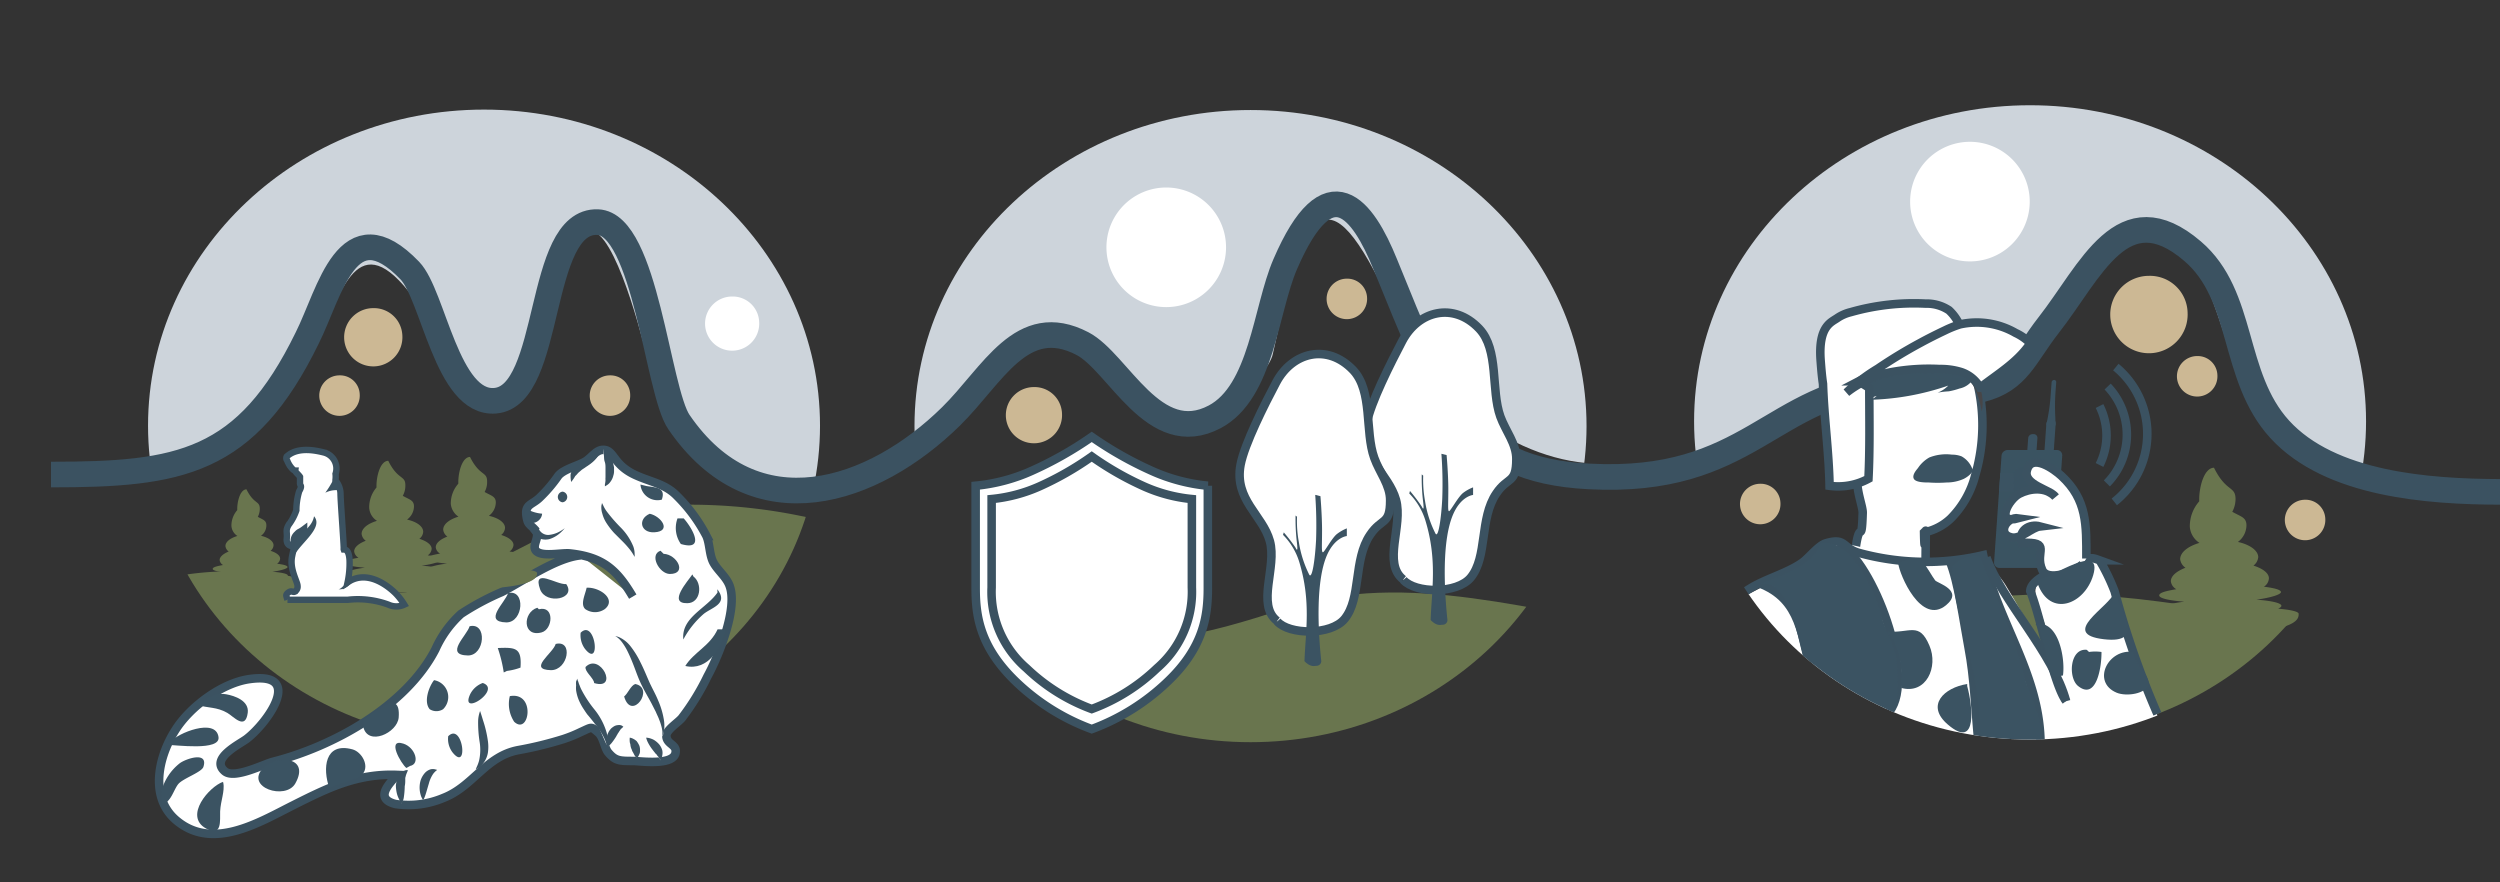 <?xml version="1.0" encoding="UTF-8"?> <svg xmlns="http://www.w3.org/2000/svg" xmlns:xlink="http://www.w3.org/1999/xlink" viewBox="0 0 292.65 103.26"><rect x="0" y="0" width="292.65" height="103.26" fill="#333333" stroke="none"/> <defs> <style>.cls-1,.cls-22,.cls-7{fill:none;}.cls-2{clip-path:url(#clip-path);}.cls-3{fill:#cdd4db;}.cls-4{fill:#69754e;}.cls-5{clip-path:url(#clip-path-2);}.cls-6{clip-path:url(#clip-path-3);}.cls-10,.cls-14,.cls-22,.cls-7,.cls-8{stroke:#3b5261;stroke-miterlimit:10;}.cls-7{stroke-width:3px;}.cls-10,.cls-11,.cls-13,.cls-14,.cls-8{fill:#fff;}.cls-15,.cls-20,.cls-21,.cls-9{fill:#3b5362;}.cls-10,.cls-11,.cls-9{fill-rule:evenodd;}.cls-12{fill:#3b5261;}.cls-14{stroke-width:0.75px;}.cls-16{fill:#ccb894;}.cls-17{clip-path:url(#clip-path-4);}.cls-18{clip-path:url(#clip-path-5);}.cls-19{fill:#474648;}.cls-20{opacity:0.1;}.cls-21{opacity:0.2;}</style> <clipPath id="clip-path" transform="translate(5.97 12.07)"> <path class="cls-1" d="M271,37.25c0,20.44-17.61,37-39.33,37s-39.33-16.56-39.33-37,17.61-37,39.33-37S271,16.82,271,37.25Z"></path> </clipPath> <clipPath id="clip-path-2" transform="translate(5.97 12.07)"> <path class="cls-1" d="M179.75,37.81c0,20.44-17.61,37-39.33,37s-39.34-16.56-39.34-37,17.61-37,39.34-37S179.75,17.38,179.75,37.81Z"></path> </clipPath> <clipPath id="clip-path-3" transform="translate(5.97 12.07)"> <ellipse class="cls-1" cx="50.69" cy="37.76" rx="39.33" ry="37"></ellipse> </clipPath> <clipPath id="clip-path-4" transform="translate(5.97 12.07)"> <path class="cls-1" d="M270.8,37.25c0,20.57-17.54,37.25-39.18,37.25s-39.18-16.68-39.18-37.25S210,0,231.62,0,270.8,16.68,270.8,37.25Z"></path> </clipPath> <clipPath id="clip-path-5" transform="translate(5.97 12.07)"> <ellipse class="cls-1" cx="231.21" cy="37.54" rx="39.33" ry="36.96"></ellipse> </clipPath> </defs> <g id="Слой_2" data-name="Слой 2"> <g id="Слой_1-2" data-name="Слой 1"> <g class="cls-2"> <path class="cls-3" d="M192.46,42.82c-.43-3.35,18-9.09,22.44-10,3.36-.66,8.45,2.28,11.36.73,3.64-1.94,6.63-6.9,9.34-10.06,12-14,14.63-10,19.83,6.81,2.68,8.7,10.11,11.36,16.7,13.75,5.45-23-13.06-47.72-36.52-49.92-16.55-1.55-32,.81-41.6,16.67-3.79,6.28-3.59,11.89-4.55,18.7-1,7.4-1.55,7.22,2.1,14.65" transform="translate(5.97 12.07)"></path> <path class="cls-4" d="M190.23,68.85c7.9-10.57,29.16-10.72,41.3-11.3,13.93-.67,26.5,3.32,40.59,4.07-.14,5.49-9.4,12.06-14,14.43-8.74,4.48-19.52,4-29.24,4.13-8.09.08-13.58.89-20-3.81-5.93-4.36-10-9.7-18-8.85" transform="translate(5.97 12.07)"></path> </g> <g class="cls-5"> <path class="cls-3" d="M99.56,43.52c4-7.54,14.15-19,22.52-15.51,3.72,1.54,7,11.26,10.81,10.72,2.67-.37,9.59-6.8,10.13-9.33,3.87-17.87,6.54-22.39,14.69-3.85,3.85,8.77,13.8,16.7,23.9,16.67,5.56-9.87,2.11-18.11-4.23-27.23-9.44-13.56-17.94-21.37-35.8-21.47-14.72-.09-30.05-3-38.52,11.27-4.54,7.65-5.78,20.59-5.5,29.39" transform="translate(5.97 12.07)"></path> <path class="cls-4" d="M98.23,66.85c6.53-5.36,12.52-7.51,20.65-5.3,9.31,2.53,15.67.83,25.65-2.39,14.4-4.65,29.14.59,44.31,2.59-6.43,19.49-30.64,24.37-48.79,25.13-11.35.48-16-.63-24.52-7.53-6.17-5-10.82-8.94-18.64-10.5" transform="translate(5.97 12.07)"></path> </g> <g class="cls-6"> <path class="cls-4" d="M-5.31,65.42c10.39-9.21,22.89-12.76,36.65-9.34,8.28,2.05,10.08,1.87,18.05-1.35,6.1-2.47,11.17-6.4,18.08-7.3a64.38,64.38,0,0,1,19.87.81c6.21,1.3,15.63,1.86,15.9,7.94.31,6.8-7.16,18.35-11.52,23.09-9.52,10.38-29,10.36-41.83,11.49C30.5,92.47-5.69,90.2-6,64.09" transform="translate(5.97 12.07)"></path> <path class="cls-3" d="M2.69,40.76c8.32,9,24.14-5,28-12,3.17-5.78,4.83-14.67,11.19-6.69C45,25.94,45.39,35.33,52,34.75c5.74-.5,6.69-13.33,9.5-18.48s6.21,5.72,7.85,11.8c1.44,5.36,4.13,12.08,9.46,14.17,7,2.74,16.47,7,18.55.34.77-2.48,5.27-12.14,5.86-14.59s-6-5.09-5.88-7.24c.4-6-5.38-10.57-9.28-14.67-8.9-9.35-22.55-16.91-35.25-18C34-13.52,21.05-2.74,10.24,11.41,3.78,19.88-2.6,30.49,2,41.42" transform="translate(5.97 12.07)"></path> </g> <path class="cls-7" d="M0,43.48c15.06,0,22.82-1.28,30-16C32.66,22.18,34.69,12,42,19.6c2.78,2.89,4.36,15.72,10,15.24,6.8-.58,4.78-21.19,12-20.91,5.6.22,7,19.75,9.5,23.4,8.88,13,22.76,8.3,31.87-.67,4.89-4.81,8.25-12.21,15.37-8.51,4.22,2.19,8.35,12.35,15.49,8.57,5.51-2.93,5.94-12.53,8.25-17.87,5.11-11.84,9.09-6.45,11.7,0,6.52,16,9.3,24.1,23.85,24.85,18.89,1,21.21-9.79,35.33-10.86,3.49-.26,7.08,1.58,10.64.67,4.28-1.1,5-3.88,7.85-7.53,4.91-6.26,8.64-15.67,16.84-8.65,6.13,5.24,4.54,14.64,10.19,20.84,5.92,6.5,17.41,7.31,25.82,7.34" transform="translate(5.97 12.07)"></path> <path class="cls-8" d="M158.3,55.77c-2.46-1.91,0-6.28-.86-9.34s-4.18-4.84-3.42-8.94c.45-2.44,2.85-7.14,4.16-9.64,1.88-3.56,6-4.6,9-1.45,2.35,2.48,1.36,7.17,2.48,10.29.61,1.69,1.9,3.2,1.87,5,0,2.9-1,2-2.34,4-2,2.93-1,7.42-3,9.85-1.59,1.93-6.49,1.86-7.88.28" transform="translate(5.97 12.07)"></path> <path class="cls-9" d="M161.5,60.49c.12-3.45.8-7-.61-11.62A7.77,7.77,0,0,0,159,45.7l.08-.3a20.38,20.38,0,0,1,1.36,1.79c.21.41.32.52.15-.79a22.86,22.86,0,0,1-.13-2.94l.17.15a14.08,14.08,0,0,0,.22,3,12.49,12.49,0,0,0,1.23,3.8c.32.49.66-1.75.78-4.1a47,47,0,0,0-.1-5.26l.61.15s.2,2.24.2,4-.08,2.54.08,2.57,1.07-1.71,1.68-2.16a4.68,4.68,0,0,1,1.14-.63v.89s-1.4.11-2.34,2.28c-1.29,3-1.07,8.51-.66,12.38a.55.55,0,0,1-.52.53c-.28,0-.7.21-1.44-.54Z" transform="translate(5.97 12.07)"></path> <path class="cls-8" d="M143.53,60.62c-2.46-1.91,0-6.28-.85-9.35s-4.19-4.84-3.43-8.93c.46-2.44,2.85-7.15,4.17-9.64,1.88-3.56,6-4.6,9-1.45,2.34,2.47,1.36,7.17,2.48,10.28.6,1.69,1.89,3.2,1.86,5,0,2.89-1,2-2.34,4-2,2.94-1,7.43-3,9.86-1.59,1.93-6.49,1.86-7.88.28" transform="translate(5.97 12.07)"></path> <path class="cls-9" d="M146.73,65.34c.12-3.45.8-7-.61-11.63a7.74,7.74,0,0,0-1.9-3.17l.09-.29A19.78,19.78,0,0,1,145.66,52c.21.41.32.52.16-.78a22.86,22.86,0,0,1-.13-2.94l.17.14a13.4,13.4,0,0,0,.22,3,12.85,12.85,0,0,0,1.22,3.8c.33.49.67-1.75.79-4.1a49.8,49.8,0,0,0-.1-5.26l.61.15s.19,2.24.19,4-.08,2.53.09,2.57,1.07-1.71,1.68-2.16a4.81,4.81,0,0,1,1.13-.64v.9s-1.4.11-2.34,2.27c-1.28,3-1.06,8.52-.65,12.39a.56.56,0,0,1-.52.53c-.29,0-.7.21-1.45-.54Z" transform="translate(5.97 12.07)"></path> <path class="cls-8" d="M128.9,43.07a42.75,42.75,0,0,1-7.07-4,42.75,42.75,0,0,1-7.07,4,20.85,20.85,0,0,1-6.52,1.72v12c0,3.3.52,6.9,4.73,10.95a25.5,25.5,0,0,0,8.86,5.54,25.69,25.69,0,0,0,8.86-5.54c4.21-4,4.73-7.65,4.73-10.95v-12A20.85,20.85,0,0,1,128.9,43.07Z" transform="translate(5.97 12.07)"></path> <path class="cls-8" d="M127.93,44.86a36.34,36.34,0,0,1-6.1-3.49,36.34,36.34,0,0,1-6.1,3.49,18,18,0,0,1-5.62,1.49V56.7a11.8,11.8,0,0,0,4.08,9.45,22.06,22.06,0,0,0,7.64,4.78,22.06,22.06,0,0,0,7.64-4.78,11.8,11.8,0,0,0,4.08-9.45V46.35A18,18,0,0,1,127.93,44.86Z" transform="translate(5.97 12.07)"></path> <path class="cls-10" d="M62,52.94c-2.91.27-6.85,3.08-9.24,4.3A30.79,30.79,0,0,0,48,59.79,12.48,12.48,0,0,0,45,63.94C41.57,70.61,33,75.33,26,77.1c-1.13.29-4.55,2.07-5.67,1.11-1.74-1.49,1.78-3.18,2.58-3.79,2.46-1.89,6.72-7.89.36-7-3.23.43-7,3.23-8.73,6-2,3.14-3,7.81.05,10.47,4.24,3.68,9.67.36,13.69-1.66s7.52-3.78,12.24-3.59c-1.1,1.2-2.6,2.79-.2,3.41a10.49,10.49,0,0,0,5.63-.72c3.48-1.35,4.95-4.9,8.8-5.6A42.56,42.56,0,0,0,60,74.44a15.69,15.69,0,0,0,2-.81c1.4-.63,1.18-.67,2,0,.7.57.78,1.86,1.23,2.38.84,1,1.33,1,3,1,1,.05,4.55.51,4.87-.91.25-1.07-1.13-1-1.06-2.12.05-.64,1.36-1.46,1.81-2a27.85,27.85,0,0,0,3-4.88c1.33-2.43,3.6-8,2.57-10.64-.38-1-1.36-1.75-1.86-2.65s-.42-2.18-.83-3.13a18.71,18.71,0,0,0-3.44-4.68c-1.35-1.41-3-1.62-4.74-2.4-2.68-1.16-2.59-2.85-3.74-3-.94-.13-1.48.88-2.28,1.36s-2.6.92-3.17,1.7a16.63,16.63,0,0,1-2.12,2.49c-1,1-2,.73-1.46,2.75.16.57.92.83,1.1,1.44s-.51,1.44-.16,2c.6.85,3,.27,4,.37,3.89.42,5.52,1.9,7.38,5.06" transform="translate(5.97 12.07)"></path> <path class="cls-9" d="M17.07,70.43c1.39.43,2.29.22,3.57.95.74.42,2.11,2.07,2.39,0,.19-1.42-1.52-2-2.53-2.18-1.56-.25-2,.67-3.25.9" transform="translate(5.97 12.07)"></path> <path class="cls-9" d="M12.93,80.53a6.13,6.13,0,0,1,2.15-3.26c.76-.55,3.36-1.41,2.76.43-.2.63-2.37,1.34-2.93,2S14,82,13,82a4.83,4.83,0,0,1,0-1.42" transform="translate(5.97 12.07)"></path> <path class="cls-9" d="M20.14,79.45c-1.61.56-4.61,4-2,5.46,1.94,1.09,1.62-1,1.66-2,.06-1.27.56-2.3.37-3.41-.18,0,.17.21,0,.18" transform="translate(5.97 12.07)"></path> <path class="cls-9" d="M13.47,75.12c1.13,0,6.37.76,6.14-.91-.32-2.31-4.85-.43-5.6.55" transform="translate(5.97 12.07)"></path> <path class="cls-9" d="M24.83,77.83c-2.17,2.29,2.65,3.81,3.77,1.81,1.74-3.1-2-3.41-3.77-1.81" transform="translate(5.97 12.07)"></path> <path class="cls-9" d="M32.58,80.17c-.79-2.24-.58-5.41,2.71-4.52,1.06.29,2,1.86,1.22,2.86-.5.68-2.75,1.12-3.57,1.48" transform="translate(5.97 12.07)"></path> <path class="cls-9" d="M36.55,73c.53,2.33,4,.73,4.15-1.08.28-3.66-3-.35-4.15.36" transform="translate(5.97 12.07)"></path> <path class="cls-9" d="M41.6,77.83c-.61-.48-2.36-3.5-.35-2.85,1.38.44,2,2.37.79,2.61" transform="translate(5.97 12.07)"></path> <path class="cls-9" d="M70.09,48.07c-1.43.61-1.09,2.26.54,2.17,2.08-.11.79-1.89-.54-2.17" transform="translate(5.97 12.07)"></path> <path class="cls-9" d="M71.35,52.4c-1.35.45-.16,2.7,1.09,2.72,2.08,0,.85-2.29-.73-2.36" transform="translate(5.97 12.07)"></path> <path class="cls-9" d="M73.34,48.61a3.26,3.26,0,0,0,.39,3c3,.88,1.24-2,.33-3" transform="translate(5.97 12.07)"></path> <path class="cls-9" d="M69,44.65a2,2,0,0,0,2.5,1.77C72,45,70.82,45,69.73,44.83" transform="translate(5.97 12.07)"></path> <path class="cls-9" d="M78.93,61.6c-.38,2.12-2,4.91-4.68,4.29,1-1.62,2.9-2.35,3.78-4.29" transform="translate(5.97 12.07)"></path> <path class="cls-9" d="M78,56.91c1.32,1.71-.62,2.11-1.59,2.88a10.47,10.47,0,0,0-2.39,3c-.26-2.6,2.69-3.6,4-5.5" transform="translate(5.97 12.07)"></path> <path class="cls-9" d="M53,66.65a16.17,16.17,0,0,0-.7-2.86c2.13-.1,2.82,0,2.66,2.29a7.19,7.19,0,0,1-1.6.39" transform="translate(5.97 12.07)"></path> <path class="cls-11" d="M43.58,81.61c-.15-1.28.13-3.44,1.62-3.6" transform="translate(5.97 12.07)"></path> <path class="cls-12" d="M43.58,81.61a1.93,1.93,0,0,1-.32-.68,3,3,0,0,1,0-1.62,2.42,2.42,0,0,1,.44-.82,1.5,1.5,0,0,1,.69-.49A1.05,1.05,0,0,1,45,78a.94.94,0,0,1,.2.06l-.16.13a2.13,2.13,0,0,0-.31.34,3.61,3.61,0,0,0-.5,1.13c-.14.45-.27.94-.4,1.33A6.9,6.9,0,0,1,43.58,81.61Z" transform="translate(5.97 12.07)"></path> <path class="cls-11" d="M41.06,82c-.16-1.32-.58-3.07.72-4" transform="translate(5.97 12.07)"></path> <path class="cls-12" d="M41.06,82a3.19,3.19,0,0,1-.37-.63,2.85,2.85,0,0,1-.23-.68,4.41,4.41,0,0,1-.09-.84l.07-.45a1.38,1.38,0,0,1,.15-.43,1.39,1.39,0,0,1,.22-.37,3.44,3.44,0,0,1,.27-.27,1.17,1.17,0,0,1,.5-.25l.2,0-.07.2a3.41,3.41,0,0,0-.17.44,2.68,2.68,0,0,1-.07.27c0,.08,0,.21,0,.3s0,.43-.06.66a10.28,10.28,0,0,1-.12,1.4A2.92,2.92,0,0,1,41.06,82Z" transform="translate(5.97 12.07)"></path> <path class="cls-11" d="M65.22,75.3c.21-.93.69-2.35,1.8-2.34" transform="translate(5.97 12.07)"></path> <path class="cls-12" d="M65.22,75.3a1.54,1.54,0,0,1-.15-.55,1.89,1.89,0,0,1,0-.57,1.18,1.18,0,0,1,.08-.31l.15-.31c.06-.1.14-.19.21-.29a1.22,1.22,0,0,1,.27-.23,1.05,1.05,0,0,1,.61-.23.75.75,0,0,1,.45.07L67,73l-.12.12c-.07.08-.17.12-.24.25a1.11,1.11,0,0,1-.12.16c0,.05-.07.13-.11.18a1.6,1.6,0,0,0-.11.19,1.43,1.43,0,0,0-.12.21,7.2,7.2,0,0,1-.58.83A2.54,2.54,0,0,1,65.22,75.3Z" transform="translate(5.97 12.07)"></path> <path class="cls-9" d="M54.22,72.42a3.81,3.81,0,0,1-.51-3c3.07-.55,2.29,4.66.51,3" transform="translate(5.97 12.07)"></path> <path class="cls-9" d="M44.84,67.55c-.63.8-1.23,2.55-.51,3.4a1.46,1.46,0,0,0,1.57,0,2,2,0,0,0-1.06-3.4" transform="translate(5.97 12.07)"></path> <path class="cls-9" d="M49,61.24c-.31,1.09-3,3.37-.19,3.42,2,0,2.28-3.92.19-3.42" transform="translate(5.97 12.07)"></path> <path class="cls-9" d="M56.93,59.07c-1.73.54-1.75,3.5.5,2.89,1.33-.36,1.54-3.18-.32-2.71" transform="translate(5.97 12.07)"></path> <path class="cls-9" d="M62.7,56.73c-.16.79-.77,1.93-.16,2.5a2,2,0,0,0,2.29,0c1.42-1.15-.62-2.6-2.13-2.5" transform="translate(5.97 12.07)"></path> <path class="cls-11" d="M64.65,40.53c.8,1.25,1.18,3.13.18,4.33" transform="translate(5.97 12.07)"></path> <path class="cls-12" d="M64.65,40.53l.19.12a2,2,0,0,1,.4.39,2.37,2.37,0,0,1,.42.7,1.57,1.57,0,0,1,.15.43l.1.47c0,.16,0,.32,0,.48a1.5,1.5,0,0,1-.08.47,1.92,1.92,0,0,1-.36.76,1.32,1.32,0,0,1-.44.4,1.34,1.34,0,0,1-.19.11l0-.22a3.14,3.14,0,0,0,.07-.51,1.73,1.73,0,0,1,0-.32c0-.1,0-.23,0-.34s0-.49,0-.74,0-.5-.09-.75-.07-.47-.09-.69-.06-.4-.07-.54S64.65,40.53,64.65,40.53Z" transform="translate(5.97 12.07)"></path> <path class="cls-13" d="M49.71,78c1.94-1.93.46-4.39.54-6.85" transform="translate(5.97 12.07)"></path> <path class="cls-12" d="M49.71,78l.13-.3a4.22,4.22,0,0,0,.27-.73,5.76,5.76,0,0,0,.06-2.22A14.39,14.39,0,0,1,50,72.3a3.66,3.66,0,0,1,.23-1.14s.15.45.34,1.08a13.63,13.63,0,0,1,.57,2.41,4.75,4.75,0,0,1,0,1.41,2.79,2.79,0,0,1-.5,1.17,2.18,2.18,0,0,1-.63.61Z" transform="translate(5.97 12.07)"></path> <path class="cls-13" d="M61.61,67.37c-.07,3.24,3.44,4.92,3.43,7.75" transform="translate(5.97 12.07)"></path> <path class="cls-12" d="M61.61,67.37s0,.13.12.37a2.14,2.14,0,0,0,.14.4,4.5,4.5,0,0,0,.2.48A13.46,13.46,0,0,0,63.63,71a7.8,7.8,0,0,1,1.42,2.71,2.58,2.58,0,0,1,.06,1c0,.25-.07.38-.07.38l-.12-.36a5.52,5.52,0,0,0-.4-.85,9.35,9.35,0,0,0-.75-1.09c-.3-.39-.63-.81-1-1.24-.16-.22-.31-.45-.46-.68a6.36,6.36,0,0,1-.4-.71,4.74,4.74,0,0,1-.44-1.41,3.07,3.07,0,0,1,0-.59,1.92,1.92,0,0,1,0-.45Z" transform="translate(5.97 12.07)"></path> <path class="cls-13" d="M66.05,62.39c1.82.56,2.9,4.31,3.7,5.85s2.33,4.16,1.86,5.91" transform="translate(5.97 12.07)"></path> <path class="cls-12" d="M66.05,62.39a2,2,0,0,1,.56.18,3.56,3.56,0,0,1,1.22,1A10.21,10.21,0,0,1,69,65.46c.36.7.68,1.49,1,2.22s.76,1.48,1.06,2.22a9.27,9.27,0,0,1,.65,2.1,4.22,4.22,0,0,1,.09.9,3.3,3.3,0,0,1-.06.68l-.17.57s0-.21,0-.58a3.78,3.78,0,0,0-.12-.63,6.47,6.47,0,0,0-.26-.78c-.1-.29-.26-.58-.39-.9l-.51-1c-.36-.68-.78-1.37-1.17-2.17s-.64-1.56-.92-2.28-.57-1.38-.85-1.91a7.13,7.13,0,0,0-.44-.7,3.59,3.59,0,0,0-.41-.48A2.24,2.24,0,0,0,66.05,62.39Z" transform="translate(5.97 12.07)"></path> <path class="cls-13" d="M64.5,46.81c.21,2.56,3.48,4,3.79,6.31" transform="translate(5.97 12.07)"></path> <path class="cls-12" d="M64.5,46.81l.15.3a3.81,3.81,0,0,0,.42.71,18,18,0,0,0,1.61,1.85,6.79,6.79,0,0,1,1.48,2.22,2.61,2.61,0,0,1,.16.89,3.18,3.18,0,0,1,0,.34l-.17-.29a5,5,0,0,0-.47-.67,10.69,10.69,0,0,0-.76-.84l-1-1a8.6,8.6,0,0,1-.87-1.12,3.86,3.86,0,0,1-.52-1.17,2.27,2.27,0,0,1-.1-.91C64.48,46.93,64.5,46.81,64.5,46.81Z" transform="translate(5.97 12.07)"></path> <path class="cls-11" d="M60.89,44.35c.35-2.34,2.24-2.14,3.37-3.61" transform="translate(5.97 12.07)"></path> <path class="cls-12" d="M60.89,44.35a4,4,0,0,1-.07-.85,2.57,2.57,0,0,1,.36-.9,2.79,2.79,0,0,1,.35-.42l.42-.33a7.11,7.11,0,0,1,.84-.46c.13-.06.28-.1.39-.16l.33-.15c.23-.08.38-.19.53-.25l.22-.09a1.63,1.63,0,0,1-.08.22,2,2,0,0,1-.3.57,3.59,3.59,0,0,1-.62.61c-.25.21-.51.36-.76.54l-.35.23-.29.25c-.21.16-.3.34-.49.49A4.32,4.32,0,0,1,60.89,44.35Z" transform="translate(5.97 12.07)"></path> <path class="cls-9" d="M59.08,63.31c-.31,1.1-3.33,3-.55,3.07,2,0,2.64-3.57.55-3.07" transform="translate(5.97 12.07)"></path> <path class="cls-9" d="M53.5,57.36c-.31,1.1-3,3.37-.19,3.43,2,0,2.28-3.93.19-3.43" transform="translate(5.97 12.07)"></path> <path class="cls-9" d="M60.31,56.3c-1.13.12-4-2-3.05.63.69,1.83,4.29,1.12,3.05-.63" transform="translate(5.97 12.07)"></path> <path class="cls-9" d="M62.58,66c-.14.54,1,1.35,1,1.89,2.94.88.71-3.61-1-1.89" transform="translate(5.97 12.07)"></path> <path class="cls-9" d="M68.39,68c-.53.18-.87,1.13-1.3,1.46.87,3,3.67-1,1.3-1.46" transform="translate(5.97 12.07)"></path> <path class="cls-9" d="M62,62a2.67,2.67,0,0,0,.51,1.89c1.93,2.4,1.2-3.6-.51-1.89" transform="translate(5.97 12.07)"></path> <path class="cls-9" d="M46.5,74.09A2.6,2.6,0,0,0,47,76c1.93,2.4,1.2-3.6-.51-1.88" transform="translate(5.97 12.07)"></path> <path class="cls-9" d="M50.54,67.88a2.67,2.67,0,0,0-1.46,1.29c-1.31,2.79,3.76-.51,1.46-1.29" transform="translate(5.97 12.07)"></path> <path class="cls-9" d="M55.84,47.59a4.29,4.29,0,0,0,1.65.47c-.09,1.27-2.2,1.72-2-.23" transform="translate(5.97 12.07)"></path> <path class="cls-9" d="M75.08,55.17c-.49.74-2.93,3.42-.6,3.37,1.59,0,1.82-2.3.72-3.13" transform="translate(5.97 12.07)"></path> <path class="cls-11" d="M68.59,76.69a3.26,3.26,0,0,0-.84-2.41" transform="translate(5.97 12.07)"></path> <path class="cls-12" d="M68.59,76.69a1.63,1.63,0,0,1-.31-.4c-.06-.12-.13-.26-.2-.37s-.08-.24-.15-.36a1.72,1.72,0,0,1-.1-.39c0-.14-.07-.26-.08-.39a2.39,2.39,0,0,1,0-.5,1.23,1.23,0,0,1,.47.17,1,1,0,0,1,.2.13.58.58,0,0,1,.18.17,2.6,2.6,0,0,1,.28.49,1.54,1.54,0,0,1,.07.56.81.81,0,0,1-.1.46A1.63,1.63,0,0,1,68.59,76.69Z" transform="translate(5.97 12.07)"></path> <path class="cls-11" d="M71.35,76.93c.12-1.1-.89-2-1.68-2.65" transform="translate(5.97 12.07)"></path> <path class="cls-12" d="M71.35,76.93l-.1-.14c-.07-.08-.11-.25-.21-.34a.65.65,0,0,1-.13-.16c0-.05-.12-.11-.16-.17s-.21-.26-.31-.4a5.13,5.13,0,0,1-.57-.89,2.27,2.27,0,0,1-.2-.55,1.83,1.83,0,0,1,.58.12,1.71,1.71,0,0,1,.5.26,2.54,2.54,0,0,1,.48.45,2,2,0,0,1,.32.63,1.44,1.44,0,0,1,0,.65.79.79,0,0,1-.15.39Z" transform="translate(5.97 12.07)"></path> <path class="cls-13" d="M59.88,46.1" transform="translate(5.97 12.07)"></path> <path class="cls-12" d="M59.88,46.73a.63.63,0,0,0,0-1.25.63.63,0,0,0,0,1.25Z" transform="translate(5.97 12.07)"></path> <path class="cls-11" d="M56.57,49.88c.85,1.62,2.6.87,3.6-.12" transform="translate(5.97 12.07)"></path> <path class="cls-12" d="M57,49.61l.08.17a1.38,1.38,0,0,0,.08.17s.05.1.1.15a1.21,1.21,0,0,0,1,.45,3.31,3.31,0,0,0,1.32-.42,4.6,4.6,0,0,0,.56-.37,4.41,4.41,0,0,1-.46.49,3.5,3.5,0,0,1-1.34.79,2,2,0,0,1-.92,0,1.9,1.9,0,0,1-.77-.36,3.45,3.45,0,0,1-.27-.25,1.37,1.37,0,0,1-.15-.18l-.12-.15Z" transform="translate(5.97 12.07)"></path> <path class="cls-4" d="M44.39,54.85c-.2-.08-.31-.16-.32-.25,0-.26.89-.52,2.29-.7C45,53.79,44,53.59,44,53.32s.59-.41,1.55-.59a.94.94,0,0,1-.51-.74c0-.48.51-.92,1.36-1.25a1.12,1.12,0,0,1-.49-.81c0-.63.71-1.2,1.79-1.52a2,2,0,0,1-.9-1.52,3.5,3.5,0,0,1,.88-2.34c0-.06,0-.12,0-.19,0-1.15.44-2.92,1.37-2.94,1.12,2.26,2,1.69,2,2.84a2.37,2.37,0,0,1-.29,1.26c.78.45,1.29.51,1.31,1.21a2,2,0,0,1-.81,1.58c1.11.25,1.87.77,1.89,1.4a1.13,1.13,0,0,1-.45.84c.87.28,1.43.69,1.44,1.17a1,1,0,0,1-.47.77c1,.11,1.57.29,1.58.5s-.9.52-2.29.71c1.4.09,2.32.3,2.33.56,0,.09-.11.18-.3.27,1.17.1,1.9.27,1.91.47,0,.44,0,1.66-7.16,1.88s-7.24-1-7.25-1.44C42.5,55.23,43.22,55,44.39,54.85Z" transform="translate(5.97 12.07)"></path> <path class="cls-13" d="M137.55,16.88a7,7,0,0,1-14,0,7,7,0,0,1,14,0Z" transform="translate(5.97 12.07)"></path> <path class="cls-13" d="M82.9,25.64a3.17,3.17,0,1,1-3.17-3A3.1,3.1,0,0,1,82.9,25.64Z" transform="translate(5.97 12.07)"></path> <path class="cls-13" d="M231.63,11.53a7,7,0,0,1-14,0,7,7,0,0,1,14,0Z" transform="translate(5.97 12.07)"></path> <path class="cls-4" d="M19.21,55.72c-.15-.06-.24-.12-.24-.19s.69-.41,1.78-.55c-1.09-.09-1.81-.25-1.82-.45s.46-.32,1.21-.46a.78.78,0,0,1-.4-.58c0-.37.4-.72,1.06-1a.9.9,0,0,1-.38-.64c0-.49.56-.93,1.4-1.18a1.52,1.52,0,0,1-.7-1.19,2.75,2.75,0,0,1,.68-1.83.71.71,0,0,0,0-.14c0-.9.35-2.28,1.08-2.3.87,1.76,1.53,1.32,1.56,2.22a2,2,0,0,1-.23,1c.61.35,1,.4,1,1a1.49,1.49,0,0,1-.63,1.22c.86.2,1.46.61,1.47,1.1a.86.86,0,0,1-.35.66c.68.21,1.12.54,1.12.91a.76.76,0,0,1-.36.6c.76.09,1.23.22,1.23.39s-.7.4-1.78.55c1.09.08,1.81.24,1.81.44s-.08.14-.23.21c.92.08,1.48.21,1.49.37,0,.34,0,1.29-5.58,1.46s-5.66-.78-5.66-1.12C17.74,56,18.3,55.85,19.21,55.72Z" transform="translate(5.97 12.07)"></path> <path class="cls-4" d="M34.78,55.34c-.2-.08-.31-.16-.32-.25,0-.26.9-.52,2.29-.71-1.4-.1-2.32-.3-2.33-.57S35,53.4,36,53.22a1,1,0,0,1-.51-.74c0-.48.51-.92,1.36-1.25a1.12,1.12,0,0,1-.49-.81c0-.63.71-1.2,1.8-1.52a1.94,1.94,0,0,1-.91-1.52A3.55,3.55,0,0,1,38.1,45c0-.06,0-.13,0-.19,0-1.15.44-2.92,1.38-2.94,1.11,2.26,2,1.69,2,2.84a2.47,2.47,0,0,1-.3,1.26c.78.45,1.29.5,1.31,1.21a1.94,1.94,0,0,1-.81,1.57c1.11.25,1.87.78,1.89,1.41a1.1,1.1,0,0,1-.45.84c.87.28,1.43.69,1.44,1.17a1,1,0,0,1-.46.77c1,.11,1.57.29,1.57.5s-.89.52-2.29.71c1.41.09,2.33.3,2.33.56,0,.09-.11.18-.3.27,1.18.1,1.9.27,1.91.47,0,.44,0,1.66-7.16,1.88s-7.24-1-7.25-1.45C32.89,55.72,33.62,55.51,34.78,55.34Z" transform="translate(5.97 12.07)"></path> <path class="cls-14" d="M27.59,41.38c1.33-1.25,3.62-.66,4.37-.48a1.94,1.94,0,0,1,1.35,2.5,3.09,3.09,0,0,1,0,.66.25.25,0,0,0,0,.12,2.48,2.48,0,0,1,.58,1.53c0,.8.35,5.35.38,6.43a.16.16,0,0,0,0,.11c.43,0,.63.44.68,1.27a10.67,10.67,0,0,1-.23,2.58c2.38-1.62,4.92.59,5.64,1.31a7.53,7.53,0,0,1,1,1.3,2.2,2.2,0,0,1-1.86,0,10.38,10.38,0,0,0-4.74-.57c-.36,0-1.39,0-2.24,0-1.28,0-4.66,0-4.84,0a4.12,4.12,0,0,1-.14-.5c0-.16.17-.33.4-.44s.41.07.57,0a.66.66,0,0,0,.35-.68c0-.52-.94-1.94-.64-3.46s.57-2.15.63-2.5c0,0,.78-.68.78-.71-.57.43-.55.27-.84.59a1.1,1.1,0,0,0-.37.69,1.06,1.06,0,0,1-.27.72c-.41-.08-.6-.38-.55-.89.07-.78-.17-.92.22-1.59a6.12,6.12,0,0,0,.9-1.7,7.9,7.9,0,0,1,.32-2.19,1.48,1.48,0,0,1,.11-.22c.25-.53,0-.45,0-.75v-.76c-.13-.22-.58-.58-.56-.73-.17,0-.41-.28-.48-.37a3,3,0,0,1-.47-.83A.4.4,0,0,1,27.59,41.38Z" transform="translate(5.97 12.07)"></path> <path class="cls-15" d="M28.72,51c.81-.89,1.87-1.45,2.07-2.64,1.24,1.42-2,3.43-2.39,4.84a5.77,5.77,0,0,1,.65-2.62" transform="translate(5.97 12.07)"></path> <path class="cls-15" d="M33.34,43.47a11.47,11.47,0,0,1-1.23,2.14,2.83,2.83,0,0,1,1.71-.27c0-.46-.54-.69-.56-1.21" transform="translate(5.97 12.07)"></path> <path class="cls-15" d="M34.91,56c-.47.16-.84.85-1.25.91,1.28.13,1.6-1.42,2.73-1.24" transform="translate(5.97 12.07)"></path> <path class="cls-16" d="M36.14,34.12a2.37,2.37,0,1,1-2.36-2.25A2.3,2.3,0,0,1,36.14,34.12Z" transform="translate(5.97 12.07)"></path> <path class="cls-16" d="M41.13,27.21A3.41,3.41,0,1,1,37.72,24,3.33,3.33,0,0,1,41.13,27.21Z" transform="translate(5.97 12.07)"></path> <path class="cls-16" d="M67.8,34.12a2.37,2.37,0,1,1-2.37-2.25A2.31,2.31,0,0,1,67.8,34.12Z" transform="translate(5.97 12.07)"></path> <path class="cls-16" d="M154.06,22.8a2.37,2.37,0,1,1-2.37-2.25A2.32,2.32,0,0,1,154.06,22.8Z" transform="translate(5.97 12.07)"></path> <path class="cls-16" d="M118.35,36.37a3.29,3.29,0,1,1-3.29-3.13A3.22,3.22,0,0,1,118.35,36.37Z" transform="translate(5.97 12.07)"></path> <path class="cls-4" d="M247.24,59.56c-.25-.09-.39-.2-.39-.31,0-.33,1.12-.66,2.87-.89-1.76-.13-2.91-.39-2.93-.72s.74-.52,2-.74a1.22,1.22,0,0,1-.64-.93c0-.61.64-1.16,1.71-1.58a1.42,1.42,0,0,1-.62-1c0-.79.9-1.51,2.26-1.91a2.45,2.45,0,0,1-1.13-1.92,4.39,4.39,0,0,1,1.1-2.94c0-.08,0-.16,0-.24,0-1.45.56-3.67,1.73-3.7,1.4,2.84,2.47,2.13,2.52,3.58a3.13,3.13,0,0,1-.38,1.58c1,.57,1.63.64,1.66,1.53a2.46,2.46,0,0,1-1,2c1.4.31,2.36,1,2.38,1.77a1.41,1.41,0,0,1-.56,1c1.1.35,1.79.87,1.81,1.47a1.23,1.23,0,0,1-.59,1c1.22.15,2,.36,2,.63s-1.13.65-2.88.89c1.76.12,2.92.39,2.93.71,0,.12-.14.23-.38.34,1.48.13,2.39.34,2.4.6,0,.55.07,2.08-9,2.35s-9.12-1.26-9.13-1.81C244.87,60,245.77,59.78,247.24,59.56Z" transform="translate(5.97 12.07)"></path> <path class="cls-16" d="M250.11,24.53a4.53,4.53,0,1,1-4.52-4.31A4.41,4.41,0,0,1,250.11,24.53Z" transform="translate(5.97 12.07)"></path> <path class="cls-16" d="M253.6,31.87a2.37,2.37,0,1,1-2.37-2.26A2.31,2.31,0,0,1,253.6,31.87Z" transform="translate(5.97 12.07)"></path> <path class="cls-16" d="M202.45,46.81a2.37,2.37,0,1,1-2.36-2.25A2.31,2.31,0,0,1,202.45,46.81Z" transform="translate(5.97 12.07)"></path> <path class="cls-16" d="M266.23,48.69a2.37,2.37,0,1,1-2.37-2.26A2.31,2.31,0,0,1,266.23,48.69Z" transform="translate(5.97 12.07)"></path> <g class="cls-17"> <g class="cls-18"> <path class="cls-8" d="M225.52,32.83A9.3,9.3,0,0,0,224,29.18a7.92,7.92,0,0,0-6.16-2.75c-3.27-.07-6.35-.42-8.06,3.09-1.08,2.23-.94,4.86-.47,7.3a31.49,31.49,0,0,0,2.16,6.91c-.21,1.48.63,3.46.61,4.23-.13,4.1-.32.38-.87,4.44,2,.43,8.21,2.86,8.23.85.08-7.86-.09,1.87-.18-3a6.34,6.34,0,0,0,3.11-1.61,11.07,11.07,0,0,0,2.88-5.07A20.92,20.92,0,0,0,225.52,32.83Z" transform="translate(5.97 12.07)"></path> <path class="cls-15" d="M219.88,41.48a5.35,5.35,0,0,1,2.64-.33,3.09,3.09,0,0,1,1.13.2,2.8,2.8,0,0,1,1.23,1.39A.4.4,0,0,1,225,43a.39.39,0,0,1-.1.19,3,3,0,0,1-1,.8,4.87,4.87,0,0,1-2,.42,14.73,14.73,0,0,1-2.1,0c-.41,0-1.49,0-1.73-.42s.25-1,.47-1.26A3.91,3.91,0,0,1,219.88,41.48Z" transform="translate(5.97 12.07)"></path> <path class="cls-19" d="M208.68,37.54a12.23,12.23,0,0,1,2.2-3.26,3.79,3.79,0,0,0,.12,3,3.24,3.24,0,0,1,1.7-2.75,13.55,13.55,0,0,1,3.17-1.17,20.74,20.74,0,0,0,6-3c.56.81,1.59,1.11,2.34,1.74,1.14,1,1.51,2.53,1.81,4a5.29,5.29,0,0,0-.88-4.08,6.34,6.34,0,0,0-3.48-2.38,17.42,17.42,0,0,0-5.4-.2,37.16,37.16,0,0,1-3.95,0,3.33,3.33,0,0,0-1.78.2,2.82,2.82,0,0,0-.89.83,4.85,4.85,0,0,0-1.36,3.53,15.91,15.91,0,0,1,0,1.69,5.36,5.36,0,0,0,.12,1A6,6,0,0,1,208.68,37.54Z" transform="translate(5.97 12.07)"></path> <path class="cls-15" d="M220.84,33.9a3.51,3.51,0,0,0,1.25-.83A30.48,30.48,0,0,1,213,34.73a2,2,0,0,0,.71-.46,18.64,18.64,0,0,1-2.32.67c1.44-1,.87-2,2.39-2.87a26.79,26.79,0,0,1,4.5-1.05,10.76,10.76,0,0,1,3.35,0c.92.11,1.87.16,2.79.31.59.1.87.39.58,1a2.47,2.47,0,0,1-1.59,1.08,8.5,8.5,0,0,1-1.25.33A9,9,0,0,0,220.84,33.9Z" transform="translate(5.97 12.07)"></path> <path class="cls-8" d="M223.46,26.09a5.3,5.3,0,0,0-1.28-1.84,4.73,4.73,0,0,0-2.75-.78,26.93,26.93,0,0,0-8.75,1,4.86,4.86,0,0,0-1.53.66c-.73.53-2.28.93-2,4.95.07.91.14,1.85.28,2.78.13,4,.69,7.92.77,11.94a7.41,7.41,0,0,0,4.55-.83c.18-3.52.1-7.09.1-10.63l-1.24-.78a14.42,14.42,0,0,1,1.67-.74,23.81,23.81,0,0,1,6.12-1.07,13.35,13.35,0,0,1,5.74.29A14.32,14.32,0,0,0,223.46,26.09Z" transform="translate(5.97 12.07)"></path> <path class="cls-15" d="M233.85,54.41h-5.77a.61.61,0,0,1-.62-.67l.87-12.46a.73.73,0,0,1,.71-.67h5.77a.61.61,0,0,1,.62.67l-.87,12.46A.72.72,0,0,1,233.85,54.41Z" transform="translate(5.97 12.07)"></path> <path class="cls-20" d="M233.85,54.41h-5.77a.61.61,0,0,1-.62-.67l.87-12.46a.73.73,0,0,1,.71-.67h5.77a.61.61,0,0,1,.62.67l-.87,12.46A.72.72,0,0,1,233.85,54.41Z" transform="translate(5.97 12.07)"></path> <path class="cls-15" d="M232.43,40.61h-1.08l.1-1.39a.51.51,0,0,1,.5-.47h.14a.43.43,0,0,1,.44.47Z" transform="translate(5.97 12.07)"></path> <path class="cls-15" d="M234.45,40.61h-1.09l.22-3.11a.51.51,0,0,1,.51-.47h.14a.44.44,0,0,1,.44.47Z" transform="translate(5.97 12.07)"></path> <path class="cls-15" d="M234.65,37.72h-1.08l.16-.84a22.26,22.26,0,0,0,.36-2.81l.1-1.38a.3.3,0,0,1,.27-.28.24.24,0,0,1,.27.27l-.1,1.39a24,24,0,0,0,0,2.81Z" transform="translate(5.97 12.07)"></path> <polygon class="cls-15" points="234.01 57.52 241.12 57.52 241.27 55.35 234.16 55.35 234.01 57.52"></polygon> <path class="cls-15" d="M230.31,50.06h1.85a.59.59,0,0,0,.57-.51l.94-6.19a.57.57,0,0,0-.57-.66h-2.71a.67.67,0,0,0-.66.66l.07,6.19A.5.5,0,0,0,230.31,50.06Z" transform="translate(5.97 12.07)"></path> <path class="cls-21" d="M230.31,50.06h1.85a.59.59,0,0,0,.57-.51l.94-6.19a.57.57,0,0,0-.57-.66h-2.71a.67.67,0,0,0-.66.66l.07,6.19A.5.5,0,0,0,230.31,50.06Z" transform="translate(5.97 12.07)"></path> <path class="cls-22" d="M241.53,46.68a10.14,10.14,0,0,0,.18-15.78" transform="translate(5.97 12.07)"></path> <path class="cls-22" d="M240.66,44.52a8.15,8.15,0,0,0,.09-11.34" transform="translate(5.97 12.07)"></path> <path class="cls-22" d="M239.8,42.36a7.67,7.67,0,0,0,0-6.9" transform="translate(5.97 12.07)"></path> <path class="cls-8" d="M221.72,26.6a12.52,12.52,0,0,1,1.75-.7,9.1,9.1,0,0,1,6.5,1,6.14,6.14,0,0,1,1.51,1,.4.4,0,0,1,.14.26.33.33,0,0,1-.09.21c-1.5,2.08-3.69,3.37-5.71,4.94a4,4,0,0,0-2.19-1.82,8.11,8.11,0,0,0-2.55-.36,24.42,24.42,0,0,0-5.73.38,12.18,12.18,0,0,0-5.16,2.37,20.17,20.17,0,0,1,3.65-2.79,56.39,56.39,0,0,1,4.94-3C219.75,27.56,220.73,27.07,221.72,26.6Z" transform="translate(5.97 12.07)"></path> </g> <path class="cls-13" d="M198.33,58c-.32,2,2.49,4.42,3.73,5.76,1.64,1.78,3.06,3.86,4.77,5.55,4.57,4.5,12.83,7.51,19,8.58,5.11.89,12.32,1.59,17.26-.08,5.76-2,3.71-6.06,1.76-10.5-1.22-2.76-1.76-5.81-2.93-8.56-.56-1.32-.37-2.6-1.08-3.74-1.18-1.89-.75-2.11-3-1.33-3,1-6.34,1.45-5.38,4.5.83,2.62,2.15,6.27,3,8.94-.18-2.1-1.83-3.06-3-4.66-1.35-1.92-2.42-4.06-3.63-6-2.58-4.17-5.93-2.71-10.43-2.95-2.88-.15-8.55-2.72-10.43-1.75s-2.85,2.49-5.06,3.5c-1.63.74-4.08,2.41-5.76,2.75" transform="translate(5.97 12.07)"></path> <path class="cls-22" d="M197.56,57.85c1.92-1.91,5.09-2.45,7.37-4,.86-.59,1.94-2.08,2.88-2.34,2.32-.65,1.83.52,3.76,1.12a29.39,29.39,0,0,0,14.61.29c1.58,7.65,6.47,13.59,6.71,21.61" transform="translate(5.97 12.07)"></path> <path class="cls-22" d="M209.23,51.51c4.07,2.16,9.12,15.73,6,19.67" transform="translate(5.97 12.07)"></path> <path class="cls-22" d="M199.89,56.18c5.15,1.9,4.92,6.42,6.34,10.67" transform="translate(5.97 12.07)"></path> <path class="cls-22" d="M222.23,53.51c1.08,2.59,1.68,7.3,2.26,10.34.63,3.31.75,6.92,1.07,10.33" transform="translate(5.97 12.07)"></path> <path class="cls-15" d="M216.23,53.85c.16,1.4,2.7,7.31,5.6,4.93,2.12-1.75-1-2.57-1.27-2.91-.9-1.21-1.63-3.38-3.33-2.36" transform="translate(5.97 12.07)"></path> <path class="cls-15" d="M214.89,61.85c2.7.26,3.78-1.23,5,1.66,1.07,2.48-.37,5.75-3.31,4.95.15-1.95-.1-4.79-1.37-6.28" transform="translate(5.97 12.07)"></path> <path class="cls-22" d="M226.56,53.18c1.76,5,7.84,11.19,9.33,16.83" transform="translate(5.97 12.07)"></path> <path class="cls-22" d="M235.89,70c-1.5-2-3-10-4.2-12.88.08-1.57,3.56-2.71,5.22-3.29,1.91-.67,1.91-.67,2.9-.31a23.9,23.9,0,0,1,1.76,3.64,103.13,103.13,0,0,0,5,14.34" transform="translate(5.97 12.07)"></path> <path class="cls-15" d="M200.81,56.26c3.21.52,3.82,7.88,4.79,10.25.82,2,8.54,6.26,10.23,4.52.59-.61.29-4.56.23-5.52-.12-1.86-1.36-3.71-1.79-5.5-.63-2.59-3.54-9.33-7.17-8.45-.89,2.82-5,3.83-7,4.7" transform="translate(5.97 12.07)"></path> <path class="cls-15" d="M222.56,54.26c0,3.4,1.31,7.19,2,10.26a41.26,41.26,0,0,1,1.29,9.71c1.61-.1,5.25,2.18,6.73,1s-1.08-6.17-1.46-7.71c-1.2-4.9-3.5-9.79-5.35-14.46a3.7,3.7,0,0,0-2.71.71" transform="translate(5.97 12.07)"></path> <path class="cls-15" d="M243.81,64.26c-3-.49-5,3.51-2,4.76,1.14.47,3.46.14,3.72-1,.22-1-1.74-2.5-1.76-3.76" transform="translate(5.97 12.07)"></path> <path class="cls-15" d="M232.31,61c2.69-.55,3.5,4,3.21,6a3.24,3.24,0,0,1-1.42,0c-.25-1.78-.89-3.69-1.29-5.47" transform="translate(5.97 12.07)"></path> <path class="cls-15" d="M241.56,57.26c-.59,1.72-6.57,4.88-1.24,5.5,5,.58,1.89-3.35,1.24-5.5" transform="translate(5.97 12.07)"></path> <path class="cls-15" d="M238.31,64c-2-.22-2.22,3.3-1,4.25,2.15,1.7,2.75-2.31,2.72-4a5.11,5.11,0,0,0-1.46,0" transform="translate(5.97 12.07)"></path> <path class="cls-15" d="M224.31,68c-2.69.42-4.91,2.49-2.26,4.75,3.58,3.07,2.84-2.42,2.26-4.5" transform="translate(5.97 12.07)"></path> <path class="cls-8" d="M238.26,53.31c0-3.93.1-6.87-2.91-9.66-.84-.78-3.53-2.74-4.06-.63-.42,1.67,2.71,2.2,3.35,3.07-1.14-1.22-3-1-4.24-.35s-2.88,3.61-.06,2.86c-1.49-.21-2.57,1.88-.83,2.24,1.06.23,2.37-1.18,3.34-1.29-1.31-.34-2.56.46-2.19,1.93,3.72-.14,1.45,1,2.44,3.18.61,1.33,3.6.32,4.71-.67" transform="translate(5.97 12.07)"></path> <path class="cls-15" d="M232.56,56.26c1.47,4,5.48,2.44,6.5-1,1.17-4-4.83.32-6.5.55" transform="translate(5.97 12.07)"></path> </g> </g> </g> </svg> 